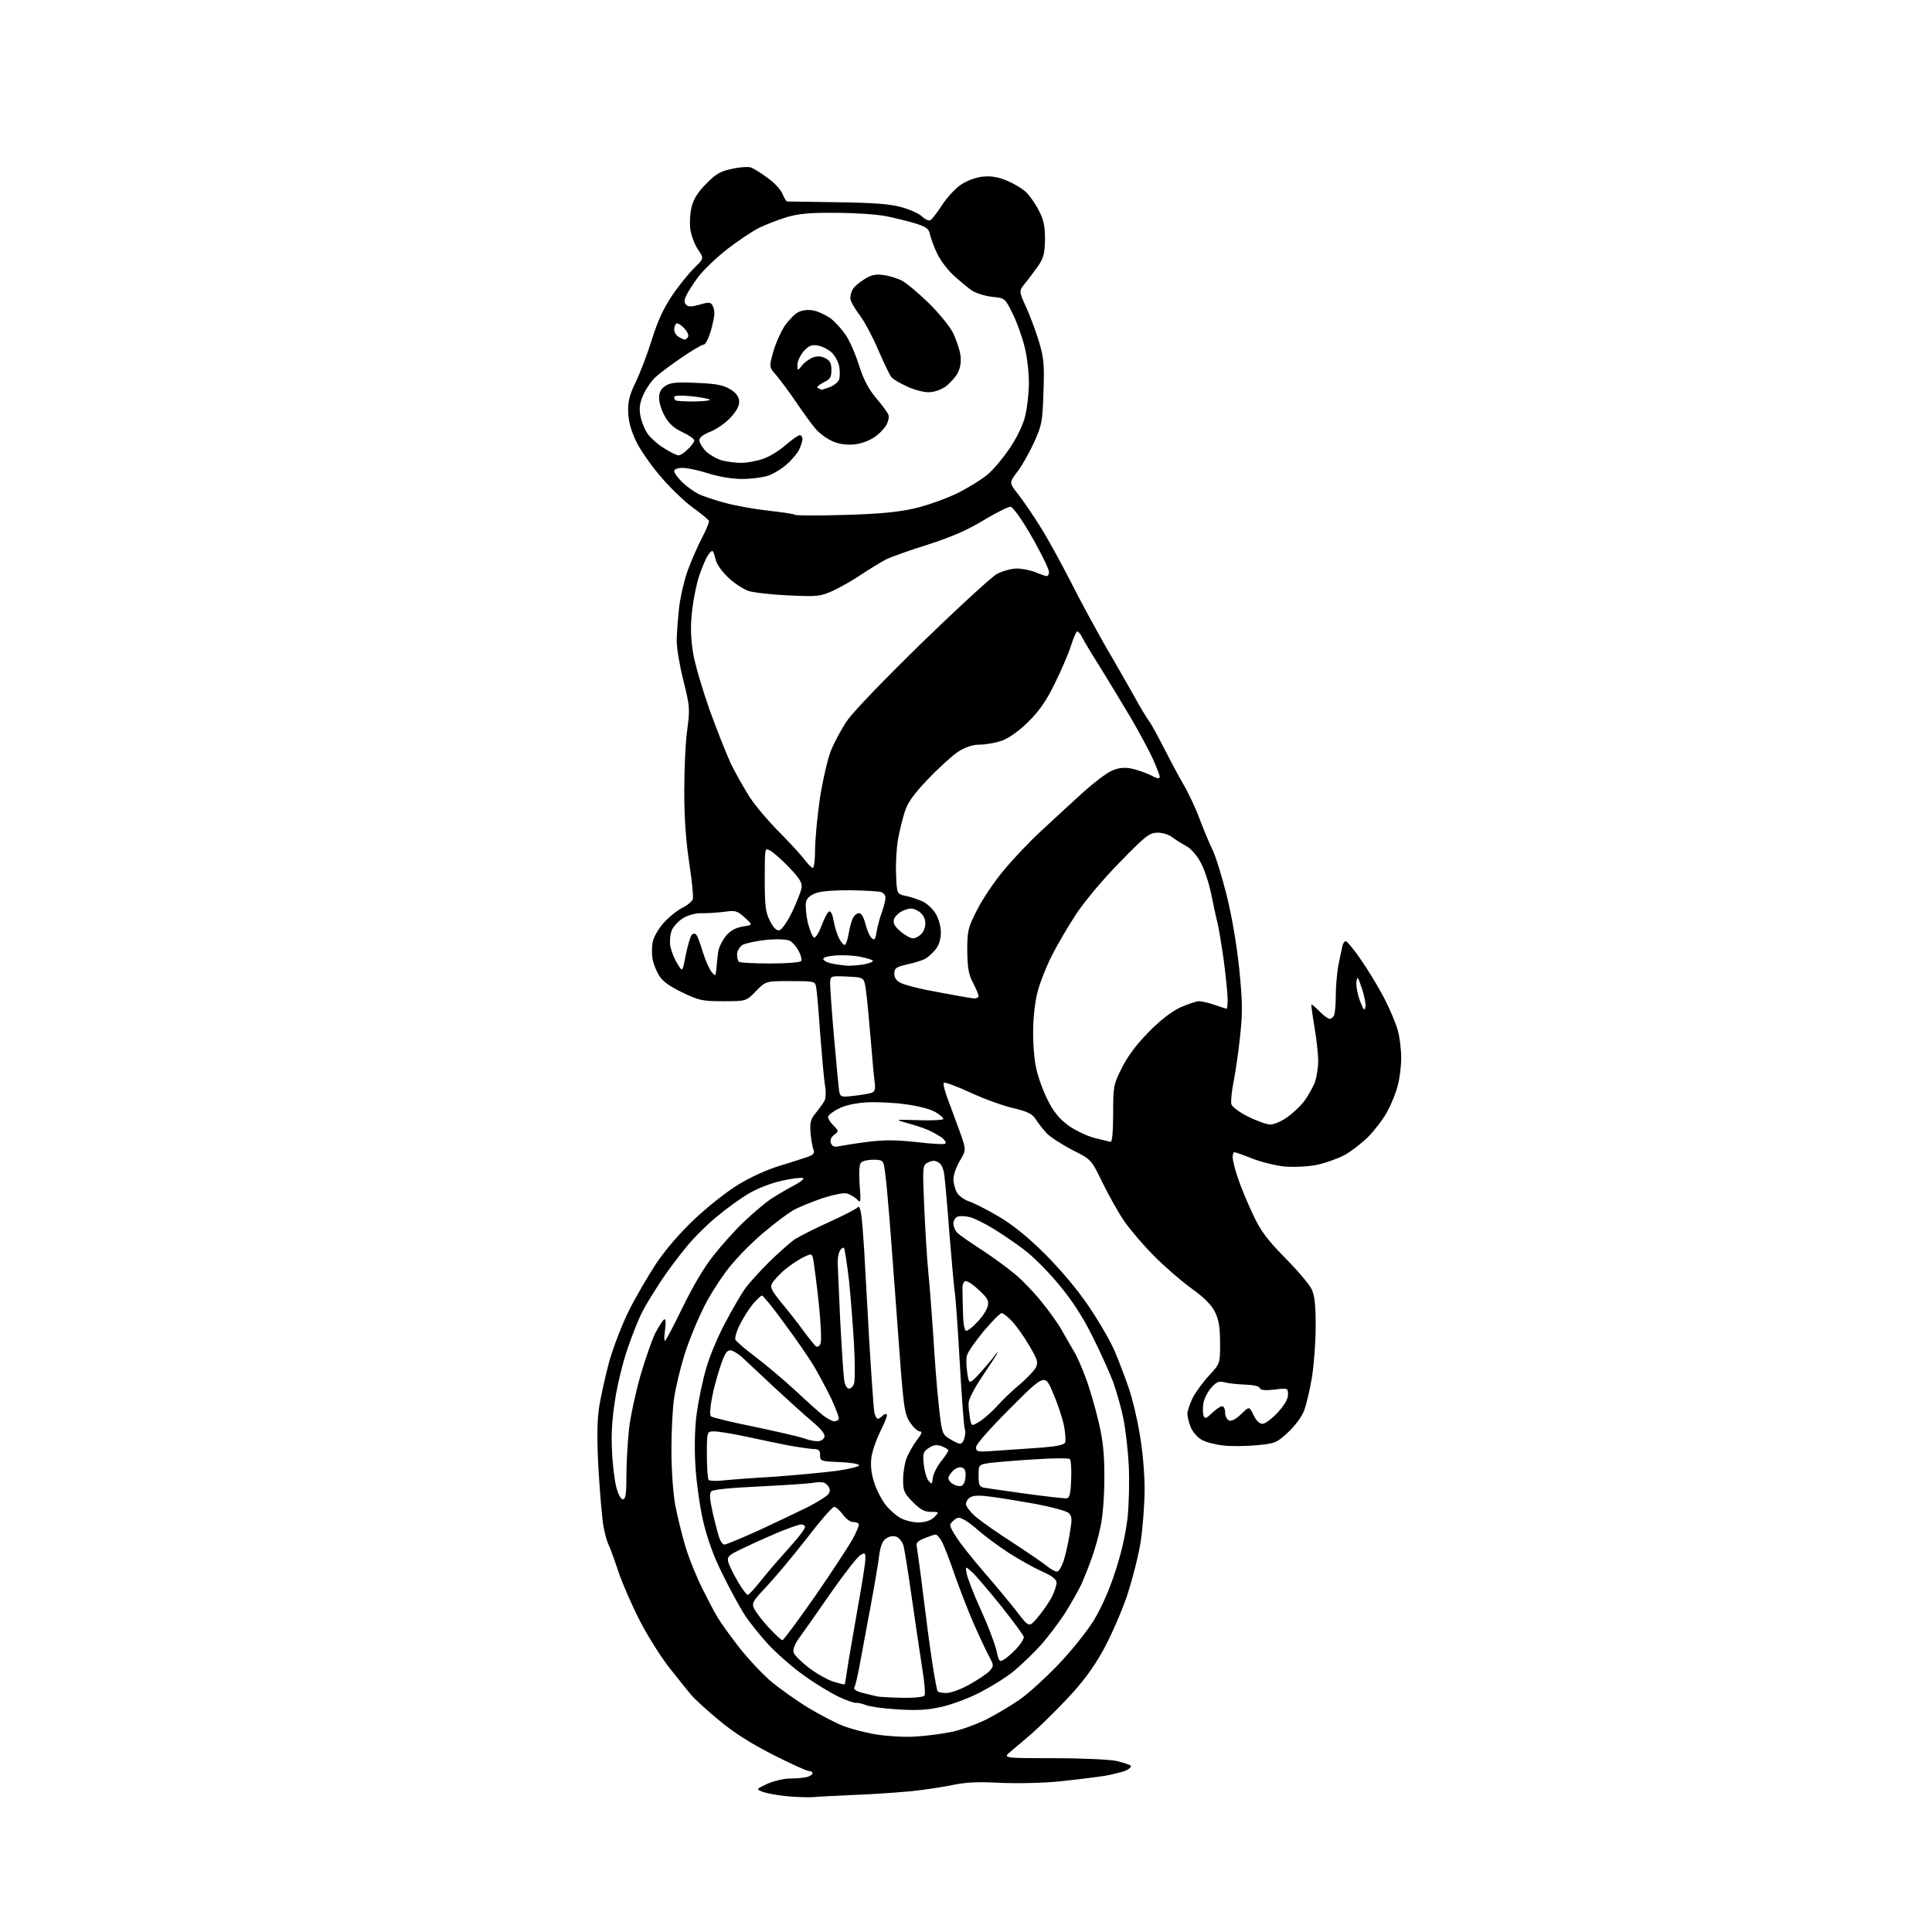 <?xml version="1.0" encoding="UTF-8" standalone="no"?>
<svg 
  version="1.1" 
  xmlns="http://www.w3.org/2000/svg" 
  xmlns:xlink="http://www.w3.org/1999/xlink" 
  xmlns:svg="http://www.w3.org/2000/svg"
  xmlns:rdf="http://www.w3.org/1999/02/22-rdf-syntax-ns#"
  xmlns:cc="http://creativecommons.org/ns#"
  xmlns:dc="http://purl.org/dc/elements/1.1/"
  viewBox="0 0 768 768"
  width="768"
  height="768"
>
<style>svg {background-color: white; }</style>"
<path stroke="none" fill="black" fill-rule="evenodd" d="M323.0,714.4C321.1,714.5 316.4,714.4 312.5,714.0C308.6,713.6 304.4,712.8 303.0,712.2C300.5,711.2 300.6,711.2 305.0,709.1C307.5,708.0 311.5,707.0 314.0,707.0C316.5,707.0 319.5,706.7 320.8,706.4C322.0,706.0 323.0,705.4 323.0,704.9C323.0,704.4 322.3,704.0 321.5,704.0C320.7,704.0 314.3,701.1 307.2,697.5C298.4,693.0 291.6,688.7 285.9,683.9C281.3,680.1 276.2,675.5 274.7,673.7C273.2,671.9 269.2,666.9 265.8,662.6C262.5,658.3 257.4,650.2 254.5,644.6C251.6,639.0 247.7,630.2 245.9,625.0C244.2,619.8 242.3,614.7 241.8,613.8C241.3,612.8 240.5,609.9 240.0,607.3C239.4,604.6 238.6,594.9 238.0,585.5C237.3,573.9 237.3,566.0 238.0,560.5C238.6,556.1 240.5,547.6 242.1,541.5C243.8,535.5 247.4,526.2 250.0,521.0C252.6,515.8 257.5,507.4 260.7,502.5C264.6,496.7 270.0,490.4 276.0,484.7C281.2,479.8 289.0,473.6 293.5,470.9C298.2,468.0 305.0,464.9 310.0,463.4C314.7,462.0 319.8,460.3 321.3,459.8C323.4,459.0 323.9,458.3 323.4,457.1C323.0,456.2 322.5,453.2 322.2,450.4C321.9,446.2 322.2,444.9 324.3,442.4C325.6,440.8 327.1,438.7 327.7,437.7C328.3,436.6 328.4,433.9 327.9,431.2C327.5,428.6 326.7,419.3 326.0,410.5C325.4,401.7 324.7,393.5 324.4,392.2C324.0,390.1 323.5,390.0 314.2,390.0C304.4,390.0 304.4,390.0 300.5,394.0C296.6,398.0 296.6,398.0 287.5,398.0C279.2,398.0 277.8,397.7 271.2,394.5C266.2,392.1 263.4,390.1 262.0,387.8C260.9,386.0 259.7,383.0 259.4,381.2C259.1,379.5 259.1,376.5 259.4,374.7C259.7,372.8 261.6,369.4 263.6,367.1C265.6,364.8 268.9,362.1 271.0,361.0C273.1,360.0 275.0,358.4 275.4,357.5C275.7,356.7 275.1,350.2 274.0,343.2C272.7,334.6 272.0,325.4 272.0,314.6C272.0,305.9 272.5,294.8 273.2,290.0C274.3,281.8 274.2,280.7 271.7,270.7C270.2,264.8 269.0,257.7 269.0,254.8C269.0,251.8 269.5,245.7 270.0,241.1C270.6,236.6 272.2,229.8 273.6,226.2C275.0,222.5 277.4,216.9 279.1,213.7C280.8,210.5 282.0,207.5 281.8,207.0C281.6,206.6 278.7,204.1 275.3,201.7C271.9,199.2 266.1,193.6 262.5,189.3C258.8,185.0 254.4,178.7 252.8,175.3C250.8,171.0 249.8,167.4 249.7,163.7C249.6,159.5 250.3,156.8 252.7,151.9C254.4,148.4 257.3,140.8 259.1,135.1C261.3,127.9 263.8,122.5 267.1,117.6C269.7,113.7 273.7,108.8 275.9,106.6C279.9,102.7 279.9,102.7 277.4,99.1C276.1,97.1 274.7,93.4 274.4,91.0C274.1,88.5 274.3,84.5 275.0,82.0C275.8,78.9 277.7,76.0 280.9,72.9C284.6,69.1 286.5,68.0 291.1,67.1C294.1,66.4 297.5,66.2 298.6,66.6C299.6,67.0 302.6,68.8 305.1,70.7C307.7,72.5 310.3,75.3 311.0,77.0C311.7,78.6 312.5,80.0 312.9,80.1C313.2,80.1 322.3,80.2 333.0,80.4C347.6,80.6 354.0,81.1 358.5,82.4C361.8,83.3 365.5,85.0 366.7,86.2C367.9,87.3 369.3,87.9 369.9,87.5C370.5,87.2 372.6,84.4 374.5,81.5C376.4,78.5 379.8,74.9 382.0,73.4C384.4,71.8 387.9,70.5 390.8,70.2C394.3,69.9 397.0,70.4 400.7,72.0C403.5,73.2 406.9,75.3 408.3,76.8C409.7,78.3 411.9,81.5 413.1,84.0C414.9,87.4 415.4,90.0 415.4,95.2C415.3,100.8 414.8,102.6 412.7,105.7C411.2,107.8 408.9,110.9 407.5,112.6C405.0,115.7 405.0,115.7 407.9,122.1C409.5,125.6 411.8,131.8 413.0,135.8C414.9,142.1 415.2,144.8 414.8,155.8C414.4,167.7 414.2,168.9 411.0,176.0C409.1,180.1 406.1,185.4 404.3,187.7C401.1,191.9 401.1,191.9 404.9,196.7C406.9,199.3 410.9,205.1 413.6,209.5C416.4,213.9 421.7,223.6 425.5,231.0C429.2,238.4 435.7,250.3 439.8,257.5C444.0,264.6 449.0,273.5 451.1,277.2C453.1,280.9 455.7,285.2 456.8,286.7C457.9,288.2 460.4,292.9 462.5,297.0C464.6,301.1 468.0,307.6 470.2,311.4C472.4,315.1 475.5,321.7 477.0,325.9C478.6,330.1 480.8,335.4 482.0,337.8C483.2,340.2 485.7,348.3 487.6,355.8C489.7,364.3 491.6,375.4 492.6,385.0C493.9,397.7 494.0,402.4 493.0,411.5C492.4,417.5 491.2,425.8 490.4,429.8C489.6,433.8 489.2,438.0 489.5,439.0C489.8,440.0 492.9,442.3 496.2,443.9C499.6,445.6 503.5,447.0 505.0,447.0C506.5,447.0 509.5,445.7 511.7,444.1C514.0,442.5 517.0,439.6 518.4,437.8C519.8,435.9 521.6,432.7 522.5,430.7C523.3,428.7 524.0,424.7 524.0,421.8C524.0,418.9 523.3,412.7 522.5,408.1C521.7,403.4 521.2,399.5 521.3,399.3C521.5,399.2 522.9,400.4 524.5,402.0C526.1,403.7 527.9,405.0 528.6,405.0C529.2,405.0 530.1,404.3 530.4,403.4C530.7,402.5 531.0,399.0 531.0,395.5C531.0,392.0 531.5,386.7 532.0,383.8C532.6,380.9 533.3,377.5 533.6,376.2C533.9,374.9 534.5,374.0 535.1,374.2C535.7,374.4 538.4,377.7 541.0,381.5C543.7,385.4 547.8,392.1 550.1,396.5C552.4,400.9 554.9,406.8 555.6,409.5C556.4,412.2 557.0,417.2 557.0,420.5C557.0,423.8 556.4,428.8 555.6,431.6C554.9,434.5 553.0,439.1 551.4,442.0C549.9,444.8 546.5,449.2 544.0,451.8C541.4,454.4 537.1,457.7 534.4,459.2C531.7,460.6 526.7,462.4 523.2,463.1C519.6,463.8 514.1,464.0 510.5,463.7C506.9,463.3 501.2,461.9 497.7,460.5C494.2,459.1 491.0,458.0 490.7,458.0C490.3,458.0 490.0,458.9 490.0,460.0C490.0,461.1 490.9,464.9 492.1,468.3C493.2,471.7 495.9,478.2 498.0,482.6C501.1,489.3 503.5,492.5 510.8,500.0C515.8,505.0 520.5,510.6 521.4,512.5C522.6,514.9 523.0,518.9 523.0,527.3C523.0,533.6 522.3,542.7 521.5,547.6C520.7,552.5 519.3,558.4 518.4,560.7C517.6,563.0 514.8,566.8 512.1,569.3C507.5,573.6 506.9,573.8 499.6,574.5C495.3,574.9 489.3,575.0 486.3,574.6C483.3,574.3 479.5,573.3 477.8,572.4C476.2,571.6 474.2,569.3 473.4,567.5C472.6,565.6 472.0,563.1 472.0,562.0C472.0,560.9 473.0,558.0 474.1,555.7C475.3,553.4 478.2,549.4 480.6,546.8C485.0,542.1 485.0,542.1 485.0,533.9C485.0,527.7 484.5,524.6 483.0,521.6C481.6,518.7 478.7,515.8 473.4,512.0C469.3,509.0 462.6,503.2 458.7,499.2C454.7,495.2 449.5,489.1 447.1,485.7C444.7,482.3 440.8,475.3 438.3,470.2C433.8,460.9 433.8,460.9 426.2,457.1C422.0,454.9 417.3,451.9 415.9,450.3C414.5,448.8 412.6,446.3 411.7,444.9C410.4,442.8 408.6,441.9 402.8,440.5C398.8,439.6 391.1,436.8 385.7,434.3C380.3,431.8 375.6,430.1 375.2,430.4C374.8,430.8 375.6,433.9 376.9,437.3C378.2,440.7 380.3,446.6 381.7,450.3C384.1,457.2 384.1,457.2 381.5,461.5C380.1,463.9 379.0,467.1 379.0,468.7C379.0,470.2 379.6,472.6 380.3,473.9C381.0,475.3 383.2,476.9 385.3,477.6C387.4,478.3 392.8,481.1 397.2,483.7C402.6,486.9 408.7,491.8 415.4,498.5C421.6,504.7 428.3,512.6 432.8,519.3C436.8,525.2 441.5,533.3 443.2,537.3C444.8,541.2 447.3,547.6 448.6,551.5C450.0,555.4 452.0,563.6 453.0,569.8C454.2,576.3 455.0,585.8 455.0,591.8C455.0,597.7 454.3,606.9 453.5,612.4C452.7,617.8 450.2,627.7 448.0,634.4C445.6,641.3 441.5,650.7 438.3,656.4C434.5,663.2 430.0,669.2 424.1,675.4C419.4,680.4 413.1,686.5 410.3,689.0C407.4,691.5 403.6,694.7 401.8,696.2C398.6,698.9 398.6,698.9 418.6,698.9C429.6,698.9 440.9,699.4 443.8,700.0C446.6,700.7 449.2,701.5 449.5,701.9C449.7,702.4 448.9,703.2 447.6,703.8C446.2,704.4 442.5,705.3 439.3,705.9C436.1,706.4 428.1,707.4 421.5,708.1C414.6,708.8 404.4,709.0 397.5,708.7C388.6,708.2 383.7,708.5 378.5,709.6C374.6,710.4 367.4,711.5 362.5,712.0C357.6,712.5 347.4,713.2 340.0,713.5C332.6,713.8 324.9,714.2 323.0,714.4zM364.0,690.3C368.1,690.1 374.5,689.2 378.1,688.5C381.7,687.8 388.0,685.5 392.1,683.5C396.2,681.4 402.2,677.8 405.5,675.5C408.8,673.2 415.6,667.0 420.5,661.9C425.5,656.7 431.8,648.9 434.5,644.6C437.6,639.6 440.9,632.3 443.2,625.1C445.7,617.7 447.4,610.1 448.2,603.6C448.8,598.0 449.0,588.5 448.7,582.5C448.4,576.5 447.4,567.9 446.5,563.6C445.6,559.2 443.7,552.7 442.4,549.1C441.0,545.5 437.4,537.4 434.3,531.3C430.4,523.4 426.3,517.1 420.9,510.6C416.6,505.4 410.3,499.1 407.0,496.7C403.7,494.2 398.3,490.5 395.0,488.5C391.7,486.5 387.6,484.4 385.8,483.9C384.0,483.4 381.7,483.3 380.8,483.6C379.8,483.9 379.0,485.1 379.0,486.4C379.0,487.7 379.8,489.4 380.8,490.3C381.7,491.1 386.1,494.2 390.5,497.0C394.9,499.9 400.8,504.2 403.6,506.6C406.4,508.9 411.2,513.9 414.2,517.7C417.2,521.4 420.9,526.5 422.2,529.0C423.6,531.5 425.7,535.1 426.8,537.0C428.0,538.9 430.1,543.6 431.5,547.5C433.0,551.3 435.2,559.0 436.6,564.7C438.5,572.7 439.0,577.7 439.0,587.4C439.0,594.5 438.4,602.8 437.5,606.7C436.8,610.4 435.2,616.0 434.1,619.0C433.1,622.0 431.2,626.7 430.0,629.5C428.7,632.2 425.7,637.6 423.2,641.5C420.7,645.3 416.4,651.0 413.6,654.1C410.8,657.2 406.0,661.8 403.0,664.3C400.0,666.8 393.8,670.6 389.3,672.9C384.8,675.2 377.8,677.8 373.8,678.6C368.5,679.8 363.9,680.0 356.7,679.5C351.3,679.2 345.7,678.4 344.2,677.8C342.7,677.2 340.9,676.8 340.2,676.9C339.5,677.0 336.3,675.9 333.2,674.4C330.1,672.9 323.8,669.1 319.4,665.9C314.9,662.7 308.7,657.2 305.5,653.8C302.3,650.3 297.9,644.9 295.8,641.6C293.8,638.4 289.8,631.1 287.0,625.3C283.5,618.3 281.1,611.4 279.4,604.2C278.1,598.3 276.7,588.3 276.4,582.0C276.0,574.7 276.2,567.2 277.0,561.5C277.7,556.5 279.3,548.7 280.7,544.0C282.0,539.3 285.4,531.2 288.2,526.0C290.9,520.8 294.5,514.7 296.0,512.5C297.5,510.3 301.9,505.5 305.7,501.7C309.5,498.0 314.1,493.9 316.0,492.6C317.9,491.4 324.2,488.2 330.0,485.6C335.7,483.0 340.8,480.4 341.1,479.8C341.5,479.2 342.1,480.7 342.4,483.1C342.7,485.5 343.2,491.6 343.5,496.5C343.8,501.4 344.7,517.6 345.5,532.4C346.4,547.2 347.3,560.4 347.6,561.7C348.0,562.9 348.5,564.0 348.9,564.0C349.3,564.0 350.1,563.5 350.8,562.8C351.4,562.2 352.2,561.9 352.5,562.2C352.9,562.5 351.7,565.5 350.0,568.9C348.3,572.3 346.7,577.0 346.4,579.4C346.0,582.3 346.3,585.7 347.5,589.3C348.4,592.3 350.6,596.4 352.2,598.4C353.8,600.4 356.6,602.8 358.3,603.6C360.0,604.5 363.1,605.2 365.3,605.2C368.0,605.1 370.0,604.4 371.4,603.1C373.4,601.0 373.4,601.0 370.1,601.0C367.6,601.0 365.8,600.1 362.9,597.1C359.4,593.6 359.0,592.7 359.0,588.1C359.0,585.3 359.7,581.3 360.5,579.3C361.4,577.3 363.2,574.1 364.6,572.3C366.5,569.8 366.7,569.0 365.6,569.0C364.7,569.0 363.0,567.3 361.6,565.2C359.4,561.7 359.1,559.4 356.6,524.5C355.1,504.1 353.5,482.6 352.9,476.5C352.4,470.4 351.7,464.5 351.4,463.2C351.0,461.4 350.3,461.0 347.2,461.0C345.1,461.0 342.9,461.5 342.3,462.1C341.6,462.8 341.4,465.8 341.7,470.8C342.3,478.1 342.2,478.4 340.6,476.7C339.6,475.8 337.8,474.7 336.6,474.4C335.3,474.1 330.8,475.0 326.4,476.5C322.1,478.0 316.9,480.1 315.0,481.3C313.1,482.4 308.3,486.0 304.5,489.2C300.6,492.3 294.7,498.1 291.4,502.0C288.0,505.8 283.0,513.4 280.2,518.8C277.5,524.1 273.8,533.0 272.1,538.5C270.4,544.0 268.6,551.6 268.0,555.5C267.4,559.4 266.9,568.6 266.9,576.0C266.9,583.9 267.5,593.1 268.4,598.2C269.3,602.9 271.2,610.6 272.6,615.2C274.0,619.8 277.0,627.1 279.2,631.5C281.4,635.9 284.1,641.1 285.3,643.0C286.4,644.9 290.2,650.2 293.7,654.7C297.2,659.2 302.9,665.3 306.4,668.3C310.0,671.3 316.6,676.0 321.2,678.8C325.8,681.6 332.0,684.8 335.0,686.0C338.0,687.2 344.1,688.8 348.5,689.5C352.9,690.2 359.9,690.6 364.0,690.3zM358.7,674.9C363.4,675.0 367.2,674.6 367.5,674.0C367.9,673.4 367.5,668.6 366.6,663.2C365.8,657.9 363.9,645.4 362.5,635.5C361.1,625.6 359.6,616.2 359.2,614.6C358.8,613.0 357.5,611.4 356.4,610.9C355.0,610.4 353.5,610.7 352.2,611.6C350.8,612.5 350.0,614.6 349.5,618.2C349.2,621.1 347.5,630.9 345.8,640.0C344.1,649.1 342.2,659.5 341.5,663.1C340.8,666.7 340.0,670.2 339.6,670.8C339.2,671.5 340.4,672.3 342.7,672.9C344.8,673.4 347.4,674.1 348.5,674.3C349.6,674.6 354.2,674.8 358.7,674.9zM376.2,673.0C377.9,673.0 382.1,671.5 385.4,669.6C388.8,667.7 392.4,665.3 393.4,664.2C395.1,662.2 395.1,662.0 393.1,658.3C392.0,656.2 389.3,650.5 387.1,645.5C384.9,640.5 381.6,631.9 379.6,626.3C377.7,620.7 375.4,614.7 374.5,613.0C373.7,611.4 372.5,610.0 371.9,610.0C371.4,610.0 369.4,610.7 367.4,611.5C364.6,612.7 364.0,613.3 364.5,615.2C364.7,616.5 365.9,624.9 367.0,634.0C368.1,643.1 369.7,655.2 370.6,661.0C371.5,666.8 372.4,671.8 372.7,672.2C372.9,672.7 374.5,673.0 376.2,673.0zM335.7,669.6C335.9,669.5 336.4,666.5 336.9,662.9C337.4,659.4 339.3,648.9 340.9,639.5C342.6,630.1 344.0,621.3 344.0,619.7C344.0,617.2 343.8,617.1 342.0,618.2C340.8,618.9 335.5,625.7 330.2,633.3C324.9,641.0 319.2,649.0 317.7,651.1C315.9,653.6 315.1,655.7 315.5,656.9C315.8,658.0 318.6,660.7 321.7,663.1C324.8,665.4 329.2,667.9 331.4,668.5C333.7,669.2 335.6,669.7 335.7,669.6zM400.1,659.0C401.6,657.8 403.8,655.8 405.0,654.3C406.1,652.9 407.0,651.3 407.0,650.8C407.0,650.2 403.0,644.8 398.1,638.6C393.2,632.5 388.0,626.4 386.5,625.0C383.7,622.5 383.7,622.5 384.3,625.7C384.7,627.5 387.1,633.8 389.8,639.7C392.5,645.6 395.3,652.9 396.0,655.7C397.2,661.0 397.2,661.0 400.1,659.0zM311.0,652.0C311.5,652.0 317.2,644.2 323.8,634.8C330.4,625.3 337.1,615.0 338.9,611.9C340.6,608.8 341.7,606.0 341.3,605.7C341.0,605.3 339.9,605.0 338.9,605.0C337.9,605.0 336.2,603.6 335.0,602.0C333.8,600.4 332.3,599.0 331.6,599.0C330.9,599.0 325.9,604.7 320.5,611.8C315.0,618.8 307.9,627.3 304.6,630.8C299.1,636.6 298.8,637.2 299.8,639.5C300.5,640.9 303.1,644.3 305.6,647.0C308.2,649.8 310.6,652.0 311.0,652.0zM412.6,642.8C414.6,640.5 417.0,636.9 418.1,634.9C419.1,632.8 420.0,630.2 420.0,629.2C420.0,627.8 418.3,626.5 414.1,624.6C410.9,623.2 404.9,619.8 400.7,617.1C396.6,614.4 391.5,610.6 389.3,608.7C387.2,606.8 384.5,604.7 383.2,604.1C381.2,603.0 380.5,603.1 379.0,604.5C377.2,606.1 377.2,606.3 380.0,610.8C381.6,613.4 386.7,619.8 391.3,625.1C395.9,630.4 401.8,637.5 404.4,640.9C409.1,647.0 409.1,647.0 412.6,642.8zM297.2,634.0C297.6,634.0 299.4,632.1 301.2,629.9C303.0,627.6 306.5,623.4 309.0,620.6C311.5,617.8 315.0,613.8 316.8,611.7C318.6,609.6 320.0,607.5 320.0,607.0C320.0,606.4 319.3,606.0 318.4,606.0C317.6,606.0 313.7,607.4 309.7,609.0C305.7,610.7 299.4,613.5 295.7,615.3C289.5,618.2 289.0,618.7 289.5,621.0C289.9,622.3 291.6,625.8 293.3,628.7C295.0,631.6 296.8,634.0 297.2,634.0zM420.4,624.7C421.0,624.5 422.1,622.6 422.8,620.5C423.5,618.4 424.6,613.6 425.2,609.8C426.2,604.0 426.2,602.8 424.9,601.5C424.1,600.7 418.3,599.1 412.0,597.9C405.7,596.8 397.6,595.4 394.1,595.0C390.0,594.4 387.1,594.4 385.9,595.1C384.8,595.6 384.0,596.9 384.0,597.9C384.0,598.9 385.9,601.3 388.2,603.2C390.6,605.2 397.2,609.8 403.0,613.5C408.8,617.3 414.8,621.4 416.4,622.7C418.0,624.0 419.8,624.9 420.4,624.7zM288.0,614.0C288.6,614.0 294.6,611.5 301.3,608.5C308.0,605.4 316.8,601.2 320.9,599.2C325.0,597.1 328.8,594.7 329.4,593.8C330.1,592.6 330.0,591.7 329.0,590.5C327.9,589.2 326.7,588.9 323.5,589.4C321.3,589.8 311.5,590.4 301.7,590.9C290.6,591.4 283.5,592.1 282.8,592.8C281.9,593.7 282.1,595.9 283.4,601.7C284.4,606.0 285.6,610.5 286.1,611.8C286.6,613.0 287.4,614.0 288.0,614.0zM247.6,596.0C248.7,596.0 249.0,593.9 249.0,586.8C249.0,581.7 249.5,573.5 250.0,568.5C250.5,563.5 252.6,553.9 254.5,547.1C256.5,540.3 259.2,532.5 260.5,529.9C261.9,527.3 263.4,524.9 264.0,524.5C264.6,524.1 264.8,525.5 264.4,528.4C264.0,531.0 264.0,533.0 264.3,533.0C264.7,533.0 267.8,527.0 271.3,519.8C275.4,511.4 279.9,503.7 283.7,499.0C287.0,494.8 292.5,488.7 295.9,485.5C299.4,482.2 304.0,478.3 306.3,476.7C308.6,475.2 312.8,472.7 315.5,471.3C318.2,469.9 319.9,468.5 319.2,468.3C318.5,468.0 314.6,468.5 310.6,469.4C306.3,470.4 300.8,472.5 297.4,474.6C294.2,476.5 288.7,480.5 285.1,483.5C281.5,486.4 276.0,491.8 273.0,495.5C270.0,499.1 265.3,505.3 262.7,509.3C260.1,513.3 256.7,518.7 255.3,521.5C253.9,524.2 251.3,530.7 249.5,536.0C247.7,541.2 245.4,550.4 244.5,556.5C243.3,563.9 242.9,570.6 243.3,577.0C243.5,582.2 244.3,588.6 245.0,591.2C245.7,594.0 246.8,596.0 247.6,596.0zM424.0,595.6C425.2,595.5 425.6,593.8 425.8,588.1C426.0,584.0 425.7,580.4 425.3,580.0C424.9,579.6 418.7,579.6 411.6,580.1C404.4,580.5 396.5,581.2 393.8,581.5C389.0,582.2 389.0,582.2 389.0,586.6C389.0,590.3 389.3,591.0 391.2,591.4C392.5,591.6 400.0,592.7 408.0,593.8C416.0,594.9 423.2,595.7 424.0,595.6zM382.0,590.7C382.9,590.6 383.6,589.2 383.8,587.2C384.0,585.0 383.6,583.8 382.5,583.4C381.6,583.0 380.1,583.5 379.0,584.5C377.9,585.5 377.0,586.9 377.0,587.6C377.0,588.3 377.8,589.4 378.8,589.9C379.7,590.5 381.2,590.9 382.0,590.7zM370.8,587.5C371.0,585.9 372.5,582.9 374.1,580.9C375.7,578.9 377.0,576.9 377.0,576.6C377.0,576.2 375.8,575.5 374.4,574.9C372.3,574.2 371.2,574.3 369.2,575.6C367.0,577.0 366.8,577.7 367.2,582.1C367.5,584.7 368.3,587.7 369.1,588.6C370.4,590.2 370.5,590.1 370.8,587.5zM287.4,588.5C290.2,588.2 299.5,587.5 308.0,587.0C316.5,586.4 327.6,585.3 332.5,584.7C337.4,584.0 341.5,583.0 341.5,582.5C341.5,581.9 338.0,581.4 333.8,581.2C326.3,580.9 326.0,580.8 326.0,578.5C326.0,576.5 325.5,576.0 323.2,576.0C321.7,575.9 317.4,575.3 313.5,574.6C309.6,573.8 302.1,572.3 296.7,571.1C291.2,569.9 285.5,569.0 283.9,569.0C281.0,569.0 281.0,569.0 281.0,578.3C281.0,583.5 281.3,588.0 281.7,588.3C282.0,588.7 284.6,588.8 287.4,588.5zM397.2,576.6C402.3,576.3 410.2,575.7 414.7,575.4C420.3,574.9 423.1,574.3 423.4,573.4C423.7,572.6 423.5,569.7 423.0,567.0C422.5,564.3 420.6,558.4 418.7,554.0C415.4,546.0 415.4,546.0 401.7,559.7C393.3,568.1 388.0,574.1 388.0,575.3C388.0,577.2 388.5,577.3 397.2,576.6zM381.6,573.9C382.3,574.0 383.1,572.9 383.4,571.5C383.8,570.1 383.8,568.5 383.5,568.0C383.2,567.5 382.3,555.5 381.5,541.3C380.7,527.1 379.8,514.6 379.5,513.5C379.3,512.3 378.4,502.4 377.5,491.5C376.7,480.5 375.7,469.6 375.4,467.3C375.1,464.5 374.2,462.6 372.9,462.0C371.6,461.2 370.4,461.3 368.9,462.1C366.7,463.2 366.7,463.5 367.4,479.9C367.8,489.0 368.5,500.6 369.0,505.5C369.5,510.4 370.4,521.9 371.0,531.0C371.5,540.1 372.5,552.6 373.2,558.8C374.4,569.7 374.5,570.1 377.4,571.9C379.1,573.0 381.0,573.9 381.6,573.9zM324.8,572.9C326.0,573.0 327.3,572.3 327.7,571.4C328.1,570.2 326.8,568.4 322.9,565.1C319.9,562.6 313.2,556.5 308.0,551.7C302.8,546.8 297.1,541.5 295.5,540.0C293.9,538.4 291.6,537.0 290.6,536.8C289.0,536.6 288.2,537.7 286.4,543.0C285.2,546.6 283.6,552.3 283.0,555.8C282.3,559.4 282.1,562.5 282.6,563.0C283.1,563.5 291.1,565.4 300.5,567.3C309.9,569.3 318.6,571.3 320.0,571.9C321.4,572.4 323.5,572.9 324.8,572.9zM389.2,565.2C390.8,564.3 394.0,561.5 396.3,559.0C398.5,556.5 402.6,552.6 405.4,550.3C408.1,548.0 411.0,545.0 411.7,543.7C412.8,541.6 412.5,540.6 409.2,535.0C407.2,531.5 404.1,527.2 402.4,525.3C400.7,523.5 398.8,522.0 398.2,522.0C397.5,522.0 394.3,525.3 391.0,529.2C387.7,533.2 384.7,537.5 384.4,538.8C384.0,540.0 384.1,543.1 384.5,545.7C385.2,550.4 385.2,550.4 389.4,546.0C391.6,543.5 394.3,540.4 395.3,539.0C396.3,537.6 396.8,537.2 396.4,538.0C396.0,538.8 393.3,543.0 390.3,547.4C387.1,552.2 385.0,556.3 385.0,558.0C385.0,559.5 385.3,562.1 385.6,563.9C386.2,567.0 386.2,567.0 389.2,565.2zM501.9,566.0C502.9,566.0 505.6,564.0 507.9,561.5C510.6,558.6 512.0,556.1 512.0,554.4C512.0,551.8 511.9,551.7 506.6,552.4C502.7,552.8 501.0,552.6 500.8,551.8C500.5,551.0 498.2,550.5 494.9,550.4C491.9,550.3 488.3,549.9 486.8,549.5C484.6,548.9 483.6,549.3 481.6,551.5C480.2,553.0 478.8,555.8 478.4,557.6C478.1,559.5 478.1,561.7 478.4,562.7C479.0,564.1 479.4,564.0 481.8,561.7C483.4,560.2 485.1,559.0 485.8,559.0C486.5,559.0 487.0,560.1 487.0,561.5C487.0,562.9 487.7,564.3 488.6,564.7C489.5,565.0 491.4,564.1 493.4,562.1C496.6,559.0 496.6,559.0 498.3,562.5C499.3,564.7 500.7,566.0 501.9,566.0zM331.6,565.0C332.3,565.0 333.1,564.6 333.4,564.2C333.7,563.7 332.3,560.0 330.4,555.9C328.4,551.8 325.2,545.8 323.2,542.5C321.2,539.2 316.0,531.7 311.6,525.8C307.3,519.8 303.3,515.0 302.9,515.0C302.5,515.0 300.8,516.6 299.2,518.5C297.6,520.5 295.3,524.1 294.1,526.6C292.8,529.1 292.1,531.7 292.3,532.5C292.6,533.2 296.2,536.3 300.2,539.3C304.2,542.3 311.3,548.3 316.0,552.6C320.7,557.0 325.8,561.6 327.4,562.8C329.0,564.0 330.9,565.0 331.6,565.0zM337.5,552.0C338.2,552.0 339.2,551.1 339.5,549.9C339.9,548.8 339.9,541.9 339.5,534.7C339.1,527.4 338.2,515.9 337.5,509.1C336.7,502.3 335.8,496.5 335.5,496.1C335.2,495.8 334.5,496.2 334.0,497.0C333.4,497.8 333.0,499.9 333.0,501.5C333.0,503.1 333.5,513.7 334.0,525.0C334.6,536.3 335.3,547.0 335.6,548.8C335.9,550.6 336.7,552.0 337.5,552.0zM326.2,534.0C326.6,532.9 326.3,525.9 325.5,518.3C324.7,510.8 323.7,503.2 323.4,501.3C322.8,498.1 322.8,498.1 318.9,500.0C316.8,501.1 313.5,503.4 311.5,505.1C309.5,506.9 307.5,509.1 306.9,510.2C306.1,511.7 306.7,513.0 310.2,517.3C312.6,520.2 316.6,525.2 319.0,528.5C321.4,531.8 323.8,534.8 324.4,535.2C325.0,535.6 325.8,535.1 326.2,534.0zM384.1,529.0C384.8,529.0 386.8,527.4 388.6,525.4C390.5,523.5 392.3,520.7 392.6,519.3C393.2,517.1 392.6,516.0 389.1,512.8C386.8,510.6 384.4,509.0 383.7,509.3C383.0,509.5 382.5,510.9 382.6,512.3C382.6,513.8 382.7,518.1 382.8,522.0C382.9,526.4 383.4,529.0 384.1,529.0zM333.8,455.6C335.3,455.3 340.3,454.5 345.0,453.9C351.5,453.1 356.1,453.1 364.3,454.0C370.2,454.7 375.4,455.0 375.8,454.6C376.2,454.2 375.6,453.2 374.5,452.3C373.4,451.5 370.9,450.1 369.0,449.2C367.1,448.4 363.2,447.1 360.5,446.4C355.5,445.0 355.5,445.0 365.2,445.3C370.6,445.5 375.0,445.2 375.0,444.8C375.0,444.3 373.6,443.1 371.9,442.1C370.2,441.0 364.9,439.6 360.2,439.0C355.6,438.3 348.5,438.0 344.5,438.2C340.0,438.5 335.8,439.4 333.4,440.7C331.3,441.7 329.4,443.2 329.2,443.8C329.0,444.4 329.9,446.0 331.2,447.3C333.5,449.6 333.5,449.7 331.6,451.1C330.3,452.1 329.9,453.3 330.3,454.4C330.9,455.8 331.7,456.1 333.8,455.6zM441.5,453.9C442.1,454.0 442.5,449.6 442.5,442.7C442.5,431.9 442.6,431.2 445.9,424.6C448.2,420.0 451.7,415.2 456.5,410.4C461.0,405.7 465.6,402.2 469.1,400.5C472.1,399.2 475.5,398.0 476.6,398.0C477.8,398.0 480.7,398.7 483.0,399.5C485.3,400.3 487.4,401.0 487.6,401.0C487.8,401.0 488.0,399.3 488.0,397.2C488.0,395.2 487.3,388.3 486.5,382.0C485.6,375.7 484.5,368.9 484.0,367.0C483.5,365.1 482.4,359.9 481.5,355.5C480.6,351.1 478.7,345.3 477.2,342.7C475.7,339.9 473.3,337.2 471.5,336.3C469.9,335.4 467.4,333.9 466.1,332.9C464.8,331.8 462.1,331.0 460.2,331.0C457.0,331.0 455.5,332.1 445.2,342.7C438.4,349.6 431.2,358.2 427.7,363.5C424.5,368.4 420.1,375.9 418.0,380.1C415.9,384.3 413.4,390.6 412.5,394.1C411.5,397.6 410.7,404.6 410.7,409.5C410.6,414.4 411.1,421.3 411.9,424.6C412.6,428.0 414.6,433.6 416.4,437.1C418.6,441.7 420.9,444.5 424.4,447.2C427.1,449.2 431.9,451.5 434.9,452.3C438.0,453.1 440.9,453.8 441.5,453.9zM339.5,435.6C342.4,435.3 345.6,434.7 346.5,434.4C347.9,433.8 348.1,432.9 347.6,429.4C347.3,427.0 346.6,419.1 346.0,411.8C345.4,404.5 344.6,396.2 344.2,393.5C343.5,388.5 343.5,388.5 336.7,388.2C330.0,387.9 330.0,387.9 330.0,391.2C330.0,393.0 330.7,402.8 331.6,413.0C332.5,423.2 333.4,432.6 333.6,433.9C334.1,436.1 334.4,436.2 339.5,435.6zM542.8,400.2C543.0,399.0 542.3,395.6 541.3,392.7C539.7,388.0 539.5,387.8 539.2,390.4C539.0,392.0 539.7,395.4 540.6,397.9C542.1,401.6 542.5,402.1 542.8,400.2zM387.2,396.9C388.2,396.9 389.0,396.5 389.0,396.0C389.0,395.4 388.0,393.0 386.8,390.7C385.0,387.3 384.6,384.8 384.5,377.9C384.5,369.9 384.8,368.8 388.4,361.7C390.5,357.5 395.2,350.5 398.9,346.1C402.5,341.7 409.3,334.5 414.0,330.2C418.7,325.8 426.0,319.1 430.3,315.2C434.6,311.3 439.7,307.4 441.7,306.5C444.2,305.3 446.5,305.0 449.2,305.4C451.4,305.8 454.9,307.0 457.1,308.0C459.9,309.5 461.0,309.7 461.0,308.8C461.0,308.1 459.7,304.8 458.2,301.5C456.7,298.2 452.8,291.0 449.6,285.5C446.3,280.0 440.9,271.0 437.5,265.5C434.0,260.0 430.7,254.5 430.1,253.2C429.5,252.0 428.6,251.0 428.2,251.0C427.8,251.0 426.7,253.6 425.7,256.8C424.7,259.9 421.8,266.7 419.2,271.9C415.8,278.8 413.0,282.8 408.6,287.1C404.8,290.8 400.9,293.5 398.1,294.5C395.7,295.3 391.8,296.0 389.5,296.0C386.7,296.0 384.0,296.9 380.9,298.8C378.5,300.4 373.1,305.3 368.9,309.7C363.3,315.6 360.8,319.0 359.7,322.6C358.8,325.3 357.6,330.2 357.0,333.5C356.4,336.8 356.0,343.1 356.2,347.5C356.5,355.4 356.5,355.4 360.3,356.2C362.4,356.6 365.4,357.7 367.1,358.5C368.7,359.4 371.0,361.5 372.0,363.3C373.1,365.1 374.0,368.3 374.0,370.6C374.0,373.3 373.3,375.7 371.9,377.4C370.8,378.8 368.9,380.5 367.7,381.2C366.5,381.8 363.3,382.8 360.5,383.4C356.2,384.4 355.5,384.9 355.5,387.0C355.5,388.7 356.3,389.9 358.2,390.8C359.7,391.5 364.2,392.7 368.2,393.5C372.2,394.3 377.8,395.3 380.5,395.8C383.2,396.3 386.3,396.8 387.2,396.9zM284.8,384.9C284.9,383.0 285.3,380.1 285.5,378.3C285.8,376.5 287.2,373.7 288.6,372.0C290.4,369.9 292.4,368.8 295.3,368.3C299.3,367.7 299.3,367.7 296.0,364.7C293.0,362.0 292.3,361.8 287.6,362.5C284.8,362.8 280.8,363.1 278.7,363.0C276.4,363.0 273.5,363.8 271.5,365.0C269.7,366.1 267.7,368.3 267.0,369.9C266.4,371.5 266.1,374.2 266.5,376.3C266.9,378.2 268.1,381.3 269.3,383.1C271.3,386.5 271.3,386.5 272.6,379.6C273.4,375.8 274.4,372.2 275.0,371.6C275.6,371.0 276.3,371.0 276.8,371.6C277.3,372.1 278.4,375.2 279.4,378.5C280.4,381.8 282.0,385.3 282.9,386.4C284.4,388.2 284.5,388.1 284.8,384.9zM337.0,383.9C338.4,383.9 341.2,383.7 343.2,383.4C345.3,383.0 347.0,382.4 347.0,382.0C347.0,381.6 344.9,380.9 342.2,380.4C339.6,379.8 335.1,379.6 332.2,379.8C328.8,380.1 327.0,380.6 327.3,381.3C327.5,382.0 329.2,382.8 331.1,383.1C333.0,383.5 335.6,383.8 337.0,383.9zM306.1,383.0C312.6,383.0 318.1,382.6 318.5,382.0C318.8,381.5 318.4,379.7 317.5,378.1C316.7,376.4 315.1,374.6 314.0,374.0C312.9,373.4 309.2,373.2 304.8,373.6C300.8,374.0 296.5,374.9 295.2,375.6C294.0,376.4 293.0,378.0 293.0,379.4C293.0,380.6 293.3,382.0 293.7,382.3C294.0,382.7 299.6,383.0 306.1,383.0zM335.9,375.6C336.4,375.3 337.0,373.2 337.4,370.9C337.8,368.6 338.5,365.9 339.1,364.9C339.6,363.8 340.7,363.0 341.5,363.0C342.4,363.0 343.4,364.7 344.1,367.5C344.7,369.9 345.8,372.4 346.6,373.0C347.6,373.9 348.0,373.4 348.5,370.3C348.8,368.2 349.8,364.7 350.6,362.5C351.4,360.2 352.0,357.7 352.0,356.8C352.0,355.9 351.2,354.9 350.2,354.6C349.3,354.3 344.0,354.0 338.5,353.9C332.7,353.8 326.9,354.2 324.7,354.9C322.1,355.8 320.8,356.9 320.4,358.6C320.1,359.9 320.4,363.6 321.1,366.7C321.9,369.8 323.0,372.5 323.6,372.7C324.2,372.9 325.6,370.7 326.6,367.9C327.7,365.0 329.0,362.5 329.6,362.3C330.3,362.1 331.0,363.7 331.4,366.1C331.8,368.3 332.7,371.5 333.6,373.1C334.4,374.7 335.5,375.8 335.9,375.6zM362.9,373.0C363.9,373.0 365.5,372.1 366.4,371.1C367.4,370.0 368.0,368.0 367.8,366.4C367.6,364.6 366.5,363.0 364.9,362.1C362.7,360.9 361.8,360.9 359.2,361.9C357.5,362.6 355.8,364.2 355.4,365.3C354.9,366.9 355.5,368.1 357.9,370.2C359.6,371.7 361.9,373.0 362.9,373.0zM309.8,369.8C310.8,369.6 312.9,366.5 314.8,362.7C316.6,358.9 318.3,354.6 318.6,353.2C319.0,351.0 318.1,349.5 313.7,344.8C310.7,341.7 307.3,338.7 306.1,338.1C304.0,336.9 304.0,337.0 304.0,349.5C304.0,360.2 304.3,362.7 306.1,366.1C307.4,368.8 308.7,370.0 309.8,369.8zM323.1,345.0C323.6,345.0 324.0,341.7 324.0,337.8C324.0,333.8 324.9,324.6 325.9,317.5C327.0,310.4 329.0,301.7 330.3,298.4C331.7,295.0 334.6,289.6 336.8,286.4C339.0,283.1 352.4,269.2 366.5,255.5C380.6,241.8 394.0,229.5 396.2,228.2C398.5,227.0 402.0,226.0 404.2,226.0C406.3,226.0 409.7,226.7 411.7,227.5C413.6,228.3 415.6,229.0 416.1,229.0C416.6,229.0 417.0,228.3 417.0,227.4C417.0,226.5 415.1,222.4 412.8,218.2C410.6,213.9 407.4,208.6 405.8,206.3C404.3,204.0 402.5,201.8 401.9,201.5C401.4,201.1 396.7,203.4 391.5,206.5C384.7,210.7 378.4,213.4 368.8,216.5C361.4,218.8 353.9,221.5 352.0,222.5C350.1,223.5 345.8,226.1 342.5,228.3C339.3,230.5 334.2,233.4 331.2,234.8C326.1,237.1 325.0,237.2 313.7,236.7C307.0,236.4 299.7,235.6 297.5,234.9C295.3,234.1 291.6,231.7 289.3,229.4C286.8,227.0 284.8,224.1 284.4,222.2C284.0,220.4 283.5,219.0 283.1,219.0C282.8,219.0 281.9,219.9 281.3,220.9C280.6,222.0 279.1,225.5 278.0,228.7C276.9,231.9 275.6,238.3 275.1,243.0C274.4,249.1 274.6,253.7 275.5,259.5C276.2,263.9 279.2,274.0 282.0,282.0C284.9,290.0 288.7,299.6 290.5,303.5C292.4,307.4 295.8,313.4 298.1,317.0C300.5,320.6 305.6,326.6 309.5,330.5C313.4,334.4 317.8,339.2 319.4,341.2C321.0,343.3 322.6,345.0 323.1,345.0zM335.5,204.7C349.6,204.3 356.8,203.6 363.5,202.1C368.4,201.0 376.1,198.2 380.5,196.1C384.9,193.9 390.4,190.5 392.6,188.6C394.9,186.7 398.8,182.0 401.3,178.3C404.1,174.2 406.6,169.1 407.5,165.5C408.3,162.3 409.0,156.3 409.0,152.2C409.0,148.1 408.3,141.7 407.3,137.9C406.4,134.2 404.3,128.2 402.6,124.8C399.5,118.5 399.5,118.5 394.4,118.0C391.7,117.7 388.1,116.6 386.5,115.6C384.9,114.5 381.5,111.7 379.0,109.4C376.4,107.0 373.4,102.9 372.3,100.3C371.1,97.7 369.9,94.3 369.6,92.9C369.2,90.9 368.0,90.1 363.8,88.8C360.9,87.9 355.6,86.6 352.0,85.9C348.4,85.2 339.4,84.6 332.0,84.6C321.7,84.5 317.1,85.0 312.5,86.4C309.3,87.4 304.3,89.3 301.5,90.7C298.8,92.1 293.1,95.9 289.0,99.1C284.9,102.3 279.8,107.2 277.7,109.9C275.6,112.7 273.4,116.1 272.8,117.5C271.9,119.4 271.9,120.3 272.8,121.2C273.6,122.0 275.0,122.0 278.1,121.1C281.5,120.1 282.4,120.1 283.1,121.2C283.6,121.9 284.0,123.4 284.0,124.6C284.0,125.7 283.3,129.0 282.5,131.8C281.6,134.7 280.4,137.0 279.7,137.0C279.0,137.0 275.1,139.3 271.0,142.1C266.9,144.9 262.2,148.4 260.6,149.9C259.0,151.3 256.9,154.4 255.8,156.8C254.4,159.9 254.0,162.2 254.5,164.9C254.8,167.0 256.0,170.1 257.1,171.9C258.1,173.6 261.1,176.4 263.7,178.0C266.3,179.7 269.0,181.0 269.7,181.0C270.5,181.0 272.2,179.9 273.5,178.5C274.9,177.2 276.0,175.6 276.0,175.1C276.0,174.5 273.9,173.0 271.3,171.8C267.9,170.2 265.8,168.3 264.3,165.5C263.0,163.3 262.0,160.0 262.0,158.3C262.0,155.9 262.7,154.6 264.5,153.4C266.5,152.1 268.9,151.8 276.8,152.2C284.3,152.5 287.4,153.0 290.0,154.6C292.4,155.9 293.6,157.5 293.8,159.2C294.0,161.1 293.1,163.0 290.5,165.9C288.5,168.1 284.9,170.6 282.4,171.6C279.6,172.7 278.0,173.9 278.0,175.0C278.0,175.9 279.2,177.9 280.6,179.4C282.1,180.8 284.9,182.4 286.9,183.0C288.9,183.5 292.3,184.0 294.6,184.0C296.8,184.0 300.7,183.3 303.3,182.4C305.8,181.6 309.9,179.1 312.3,176.9C314.8,174.8 317.3,173.0 317.9,173.0C318.5,173.0 319.0,173.7 319.0,174.5C319.0,175.4 318.3,177.4 317.6,178.9C316.8,180.4 314.5,183.1 312.6,184.7C310.7,186.4 307.4,188.4 305.3,189.1C303.2,189.8 298.6,190.4 295.0,190.4C291.1,190.4 285.7,189.5 281.6,188.2C277.9,187.0 273.3,186.0 271.4,186.0C269.3,186.0 268.0,186.5 268.0,187.3C268.0,188.0 269.5,190.0 271.2,191.7C273.0,193.4 275.9,195.5 277.7,196.4C279.4,197.2 284.1,198.8 288.2,199.9C292.2,201.0 300.0,202.4 305.4,203.0C310.9,203.6 315.6,204.3 315.9,204.6C316.2,205.0 325.1,205.0 335.5,204.7zM339.2,176.7C336.0,176.9 333.2,176.5 330.5,175.2C328.2,174.1 325.3,171.9 324.0,170.2C322.6,168.6 319.2,163.9 316.5,159.9C313.8,155.9 310.2,151.1 308.6,149.2C305.7,145.9 305.7,145.9 307.4,139.8C308.3,136.5 310.4,131.9 311.9,129.6C313.5,127.3 315.9,124.8 317.3,124.1C318.9,123.3 321.1,123.0 323.2,123.4C325.1,123.7 328.2,125.2 330.1,126.5C331.9,127.9 334.7,130.9 336.2,133.2C337.8,135.5 340.1,140.9 341.5,145.3C343.3,151.0 345.3,154.7 348.4,158.4C350.8,161.2 353.0,164.2 353.2,165.0C353.5,165.8 353.1,167.6 352.3,169.0C351.5,170.4 349.3,172.7 347.4,173.9C345.3,175.3 342.0,176.5 339.2,176.7zM275.9,159.6C279.8,159.5 282.6,159.2 282.2,158.9C281.8,158.5 278.5,157.9 274.8,157.5C270.8,157.1 268.0,157.2 268.0,157.8C268.0,158.3 268.2,158.9 268.5,159.1C268.7,159.4 272.1,159.6 275.9,159.6zM368.9,155.9C367.0,155.9 363.2,154.9 360.5,153.6C357.8,152.4 355.0,150.7 354.3,149.9C353.7,149.1 351.4,144.4 349.2,139.3C347.1,134.3 343.7,127.9 341.7,125.2C339.6,122.5 338.0,119.5 338.0,118.6C338.0,117.6 338.4,116.0 339.0,115.0C339.5,114.0 341.6,112.2 343.6,111.0C346.2,109.3 348.1,108.9 350.9,109.3C353.0,109.5 356.3,110.5 358.2,111.4C360.1,112.3 365.0,116.4 369.1,120.4C373.2,124.4 377.6,129.8 378.9,132.4C380.1,135.0 381.5,139.0 381.8,141.2C382.1,144.0 381.8,146.3 380.6,148.4C379.7,150.1 377.5,152.5 375.7,153.8C373.7,155.1 370.9,156.0 368.9,155.9zM326.6,154.9C326.7,155.0 328.1,154.5 329.8,153.9C331.5,153.3 333.2,151.9 333.6,150.8C333.9,149.7 333.9,147.4 333.6,145.6C333.2,143.8 331.9,141.4 330.7,140.2C329.4,139.0 327.0,137.7 325.3,137.4C322.7,136.9 321.7,137.3 319.6,139.5C318.2,141.1 317.0,143.5 317.0,144.9C317.0,147.5 317.0,147.5 318.8,145.3C319.7,144.1 321.7,142.7 323.1,142.1C324.9,141.5 326.4,141.5 328.1,142.4C329.9,143.3 330.5,144.4 330.5,147.0C330.5,150.0 330.0,150.8 327.2,152.1C325.2,153.2 324.4,154.0 325.2,154.3C325.9,154.6 326.5,154.9 326.6,154.9zM272.2,135.0C272.6,135.0 273.2,134.5 273.5,133.9C273.9,133.3 273.2,131.8 272.0,130.5C270.7,129.1 269.3,128.3 268.9,128.6C268.4,128.9 268.0,130.0 268.0,131.0C268.0,132.0 268.8,133.4 269.8,133.9C270.7,134.5 271.8,135.0 272.2,135.0z" />

</svg>